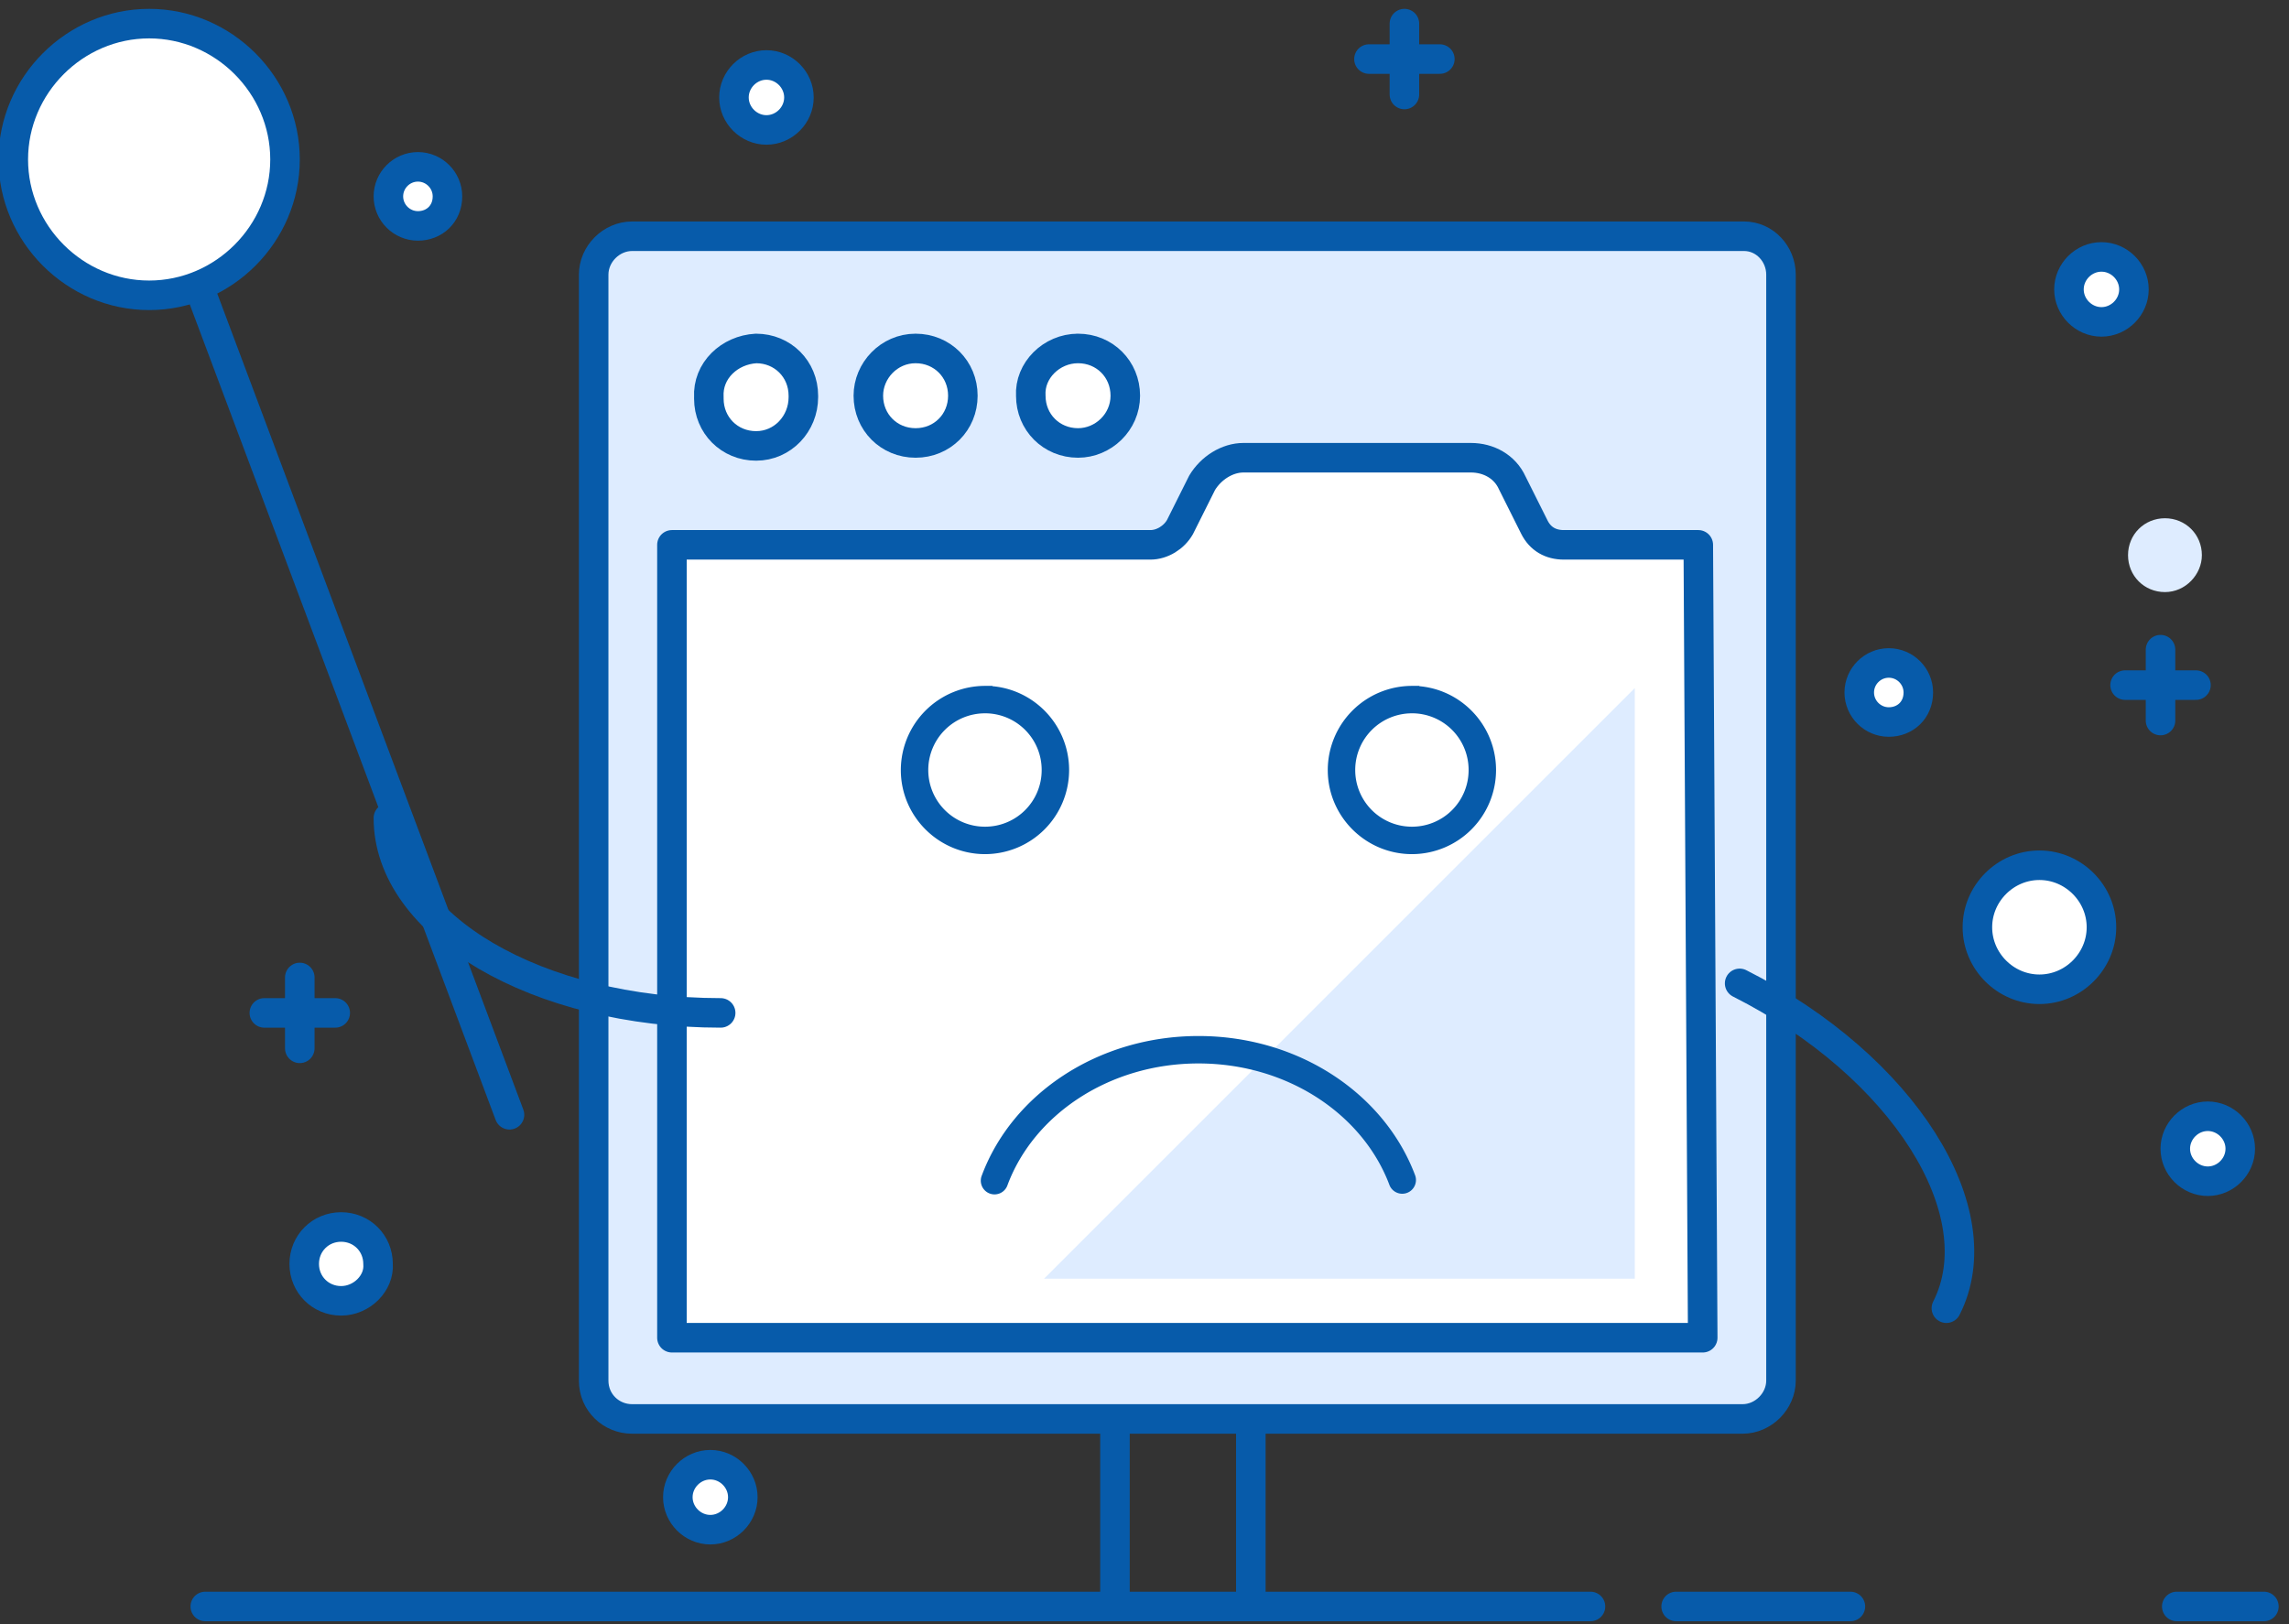 <svg xmlns="http://www.w3.org/2000/svg" xmlns:xlink="http://www.w3.org/1999/xlink" width="155" height="110" viewBox="0 0 155 110"><rect x="0" y="0" width="155" height="110" fill="#333333" stroke="none"/><defs><path id="5id4a" d="M721 337h-75.2c-1.4 0-2.6 1.2-2.6 2.6v74.9c0 1.5 1.2 2.6 2.6 2.6H721c1.4 0 2.6-1.2 2.6-2.6v-74.9c0-1.4-1.1-2.6-2.5-2.6z"/><path id="5id4b" d="M716.7 410H650v-50.6h30.9c1.4 0 2.7-.7 3.4-2l1.6-3c.3-.6.9-.9 1.5-.8h15.4c.6 0 1.2.3 1.5.8l1.6 3c.7 1.2 2 2 3.4 2h7.5z"/><path id="5id4c" d="M718.3 411.6h-69.8v-53.7h32.4c.8 0 1.6-.5 2-1.2l1.5-3c.6-1 1.7-1.7 2.8-1.7h15.4c1.2 0 2.3.6 2.8 1.7l1.5 3c.4.8 1.1 1.2 2 1.2h9.1z"/><path id="5id4d" d="M676 344.6c1.8 0 3.2 1.4 3.2 3.2 0 1.8-1.5 3.2-3.2 3.2-1.8 0-3.2-1.4-3.2-3.2-.1-1.7 1.4-3.2 3.2-3.2-.1 0 0 0 0 0z"/><path id="5id4e" d="M665 344.6c1.8 0 3.2 1.4 3.2 3.2 0 1.8-1.4 3.2-3.2 3.2-1.8 0-3.2-1.4-3.2-3.2 0-1.7 1.4-3.2 3.2-3.2z"/><path id="5id4f" d="M654.2 344.6c1.8 0 3.2 1.4 3.2 3.2v.1c0 1.8-1.4 3.3-3.2 3.3-1.8 0-3.2-1.4-3.2-3.2v-.1c-.1-1.8 1.4-3.2 3.2-3.3z"/><path id="5id4g" d="M629.3 376.4c0 7.3 10.1 13.2 22.5 13.2"/><path id="5id4h" d="M616.5 340.5l21 56"/><path id="5id4i" d="M734.8 409.6c3.3-6.5-2.9-16.4-14-22"/><path id="5id4j" d="M713.7 367.6v40h-40z"/><path id="5id4k" d="M710.7 429.8h-93.8"/><path id="5id4l" d="M756.3 429.8h-5.9"/><path id="5id4m" d="M728.3 429.8h-11.8"/><path id="5id4n" d="M678.5 417.6v12"/><path id="5id4o" d="M687.7 417.2v12.4"/><path id="5id4p" d="M626.1 409.1c-1.4 0-2.5-1.1-2.5-2.5s1.1-2.5 2.5-2.5 2.5 1.1 2.5 2.5c.1 1.3-1.1 2.5-2.5 2.5z"/><path id="5id4q" d="M752.5 401c-1.2 0-2.2-1-2.2-2.2 0-1.2 1-2.2 2.2-2.2 1.2 0 2.2 1 2.2 2.2 0 1.2-1 2.2-2.2 2.2z"/><path id="5id4r" d="M741.1 388c-2.3 0-4.2-1.9-4.2-4.2 0-2.3 1.9-4.2 4.2-4.2 2.3 0 4.2 1.9 4.2 4.2 0 2.3-1.9 4.2-4.2 4.2z"/><path id="5id4s" d="M749.6 361.1c-1.4 0-2.5-1.1-2.5-2.5s1.1-2.5 2.5-2.5 2.5 1.1 2.5 2.5c0 1.3-1.1 2.5-2.5 2.5z"/><path id="5id4t" d="M745.3 342.8c-1.2 0-2.2-1-2.2-2.2 0-1.2 1-2.2 2.2-2.2 1.2 0 2.2 1 2.2 2.2 0 1.2-1 2.2-2.2 2.2z"/><path id="5id4u" d="M730.9 369.9c-1.1 0-2-.9-2-2s.9-2 2-2 2 .9 2 2c0 1.2-.9 2-2 2z"/><path id="5id4v" d="M654.9 329.8c-1.2 0-2.2-1-2.2-2.2 0-1.2 1-2.2 2.2-2.2 1.2 0 2.2 1 2.2 2.2 0 1.2-1 2.2-2.2 2.2z"/><path id="5id4w" d="M651.1 424.6c-1.2 0-2.2-1-2.2-2.2 0-1.2 1-2.2 2.2-2.2 1.2 0 2.2 1 2.2 2.2 0 1.2-1 2.2-2.2 2.2z"/><path id="5id4x" d="M631.3 336.3c-1.1 0-2-.9-2-2s.9-2 2-2 2 .9 2 2c0 1.2-.9 2-2 2z"/><path id="5id4y" d="M698.1 322.6v4.8"/><path id="5id4z" d="M695.7 325h4.8"/><path id="5id4A" d="M749.3 365v4.8"/><path id="5id4B" d="M746.9 367.4h4.8"/><path id="5id4C" d="M623.3 387.2v4.8"/><path id="5id4D" d="M620.9 389.6h4.8"/><path id="5id4E" d="M613.1 341c-5.038 0-9.2-4.162-9.2-9.2 0-5.038 4.162-9.2 9.2-9.2 5.038 0 9.2 4.162 9.2 9.2 0 5.038-4.162 9.2-9.2 9.2z"/><path id="5id4F" d="M669.702 368.81a4.33 4.33 0 0 1 4.335 4.344 4.329 4.329 0 0 1-4.335 4.335 4.336 4.336 0 0 1-4.344-4.335 4.338 4.338 0 0 1 4.344-4.343zm0-.858a5.209 5.209 0 0 0-5.202 5.202c0 2.86 2.335 5.193 5.202 5.193a5.2 5.2 0 0 0 5.193-5.193c0-2.866-2.326-5.202-5.193-5.202z"/><path id="5id4G" d="M698.612 368.81a4.33 4.33 0 0 1 4.335 4.344 4.329 4.329 0 0 1-4.335 4.335 4.336 4.336 0 0 1-4.343-4.335 4.338 4.338 0 0 1 4.343-4.343zm0-.858a5.209 5.209 0 0 0-5.202 5.202c0 2.86 2.335 5.193 5.202 5.193a5.2 5.2 0 0 0 5.193-5.193c0-2.866-2.325-5.202-5.193-5.202z"/><path id="5id4H" d="M684.157 391.666c-6.594 0-12.221 3.792-14.205 9.12a.43.43 0 1 0 .804.3c1.845-4.955 7.136-8.562 13.401-8.562s11.548 3.607 13.4 8.563a.43.43 0 0 0 .805-.3c-1.992-5.328-7.611-9.121-14.205-9.121z"/></defs><g><g transform="translate(-603 -321)"><use fill="#deecff" xlink:href="#5id4a"/><use fill="#fff" fill-opacity="0" stroke="#075baa" stroke-linecap="round" stroke-linejoin="round" stroke-miterlimit="50" stroke-width="2" xlink:href="#5id4a"/></g><g transform="translate(-603 -321)"><use fill="#fff" xlink:href="#5id4b"/></g><g transform="translate(-603 -321)"><use fill="#fff" xlink:href="#5id4c"/><use fill="#fff" fill-opacity="0" stroke="#075baa" stroke-linecap="round" stroke-linejoin="round" stroke-miterlimit="50" stroke-width="2" xlink:href="#5id4c"/></g><g transform="translate(-603 -321)"><use fill="#fff" xlink:href="#5id4d"/><use fill="#fff" fill-opacity="0" stroke="#075baa" stroke-linecap="round" stroke-linejoin="round" stroke-miterlimit="50" stroke-width="2" xlink:href="#5id4d"/></g><g transform="translate(-603 -321)"><use fill="#fff" xlink:href="#5id4e"/><use fill="#fff" fill-opacity="0" stroke="#075baa" stroke-linecap="round" stroke-linejoin="round" stroke-miterlimit="50" stroke-width="2" xlink:href="#5id4e"/></g><g transform="translate(-603 -321)"><use fill="#fff" xlink:href="#5id4f"/><use fill="#fff" fill-opacity="0" stroke="#075baa" stroke-linecap="round" stroke-linejoin="round" stroke-miterlimit="50" stroke-width="2" xlink:href="#5id4f"/></g><g transform="translate(-603 -321)"><use fill="#fff" fill-opacity="0" stroke="#075baa" stroke-linecap="round" stroke-linejoin="round" stroke-miterlimit="50" stroke-width="2" xlink:href="#5id4g"/></g><g transform="translate(-603 -321)"><use fill="#fff" fill-opacity="0" stroke="#075baa" stroke-linecap="round" stroke-linejoin="round" stroke-miterlimit="50" stroke-width="2" xlink:href="#5id4h"/></g><g transform="translate(-603 -321)"><use fill="#fff" fill-opacity="0" stroke="#075baa" stroke-linecap="round" stroke-linejoin="round" stroke-miterlimit="50" stroke-width="2" xlink:href="#5id4i"/></g><g transform="translate(-603 -321)"><use fill="#deecff" xlink:href="#5id4j"/></g><g transform="translate(-603 -321)"><use fill="#deecff" xlink:href="#5id4k"/><use fill="#fff" fill-opacity="0" stroke="#075baa" stroke-linecap="round" stroke-linejoin="round" stroke-miterlimit="50" stroke-width="2" xlink:href="#5id4k"/></g><g transform="translate(-603 -321)"><use fill="#deecff" xlink:href="#5id4l"/><use fill="#fff" fill-opacity="0" stroke="#075baa" stroke-linecap="round" stroke-linejoin="round" stroke-miterlimit="50" stroke-width="2" xlink:href="#5id4l"/></g><g transform="translate(-603 -321)"><use fill="#deecff" xlink:href="#5id4m"/><use fill="#fff" fill-opacity="0" stroke="#075baa" stroke-linecap="round" stroke-linejoin="round" stroke-miterlimit="50" stroke-width="2" xlink:href="#5id4m"/></g><g transform="translate(-603 -321)"><use fill="#fff" fill-opacity="0" stroke="#075baa" stroke-linecap="round" stroke-linejoin="round" stroke-miterlimit="50" stroke-width="2" xlink:href="#5id4n"/></g><g transform="translate(-603 -321)"><use fill="#fff" fill-opacity="0" stroke="#075baa" stroke-linecap="round" stroke-linejoin="round" stroke-miterlimit="50" stroke-width="2" xlink:href="#5id4o"/></g><g transform="translate(-603 -321)"><use fill="#fff" xlink:href="#5id4p"/><use fill="#fff" fill-opacity="0" stroke="#075baa" stroke-linecap="round" stroke-linejoin="round" stroke-miterlimit="50" stroke-width="2" xlink:href="#5id4p"/></g><g transform="translate(-603 -321)"><use fill="#fff" xlink:href="#5id4q"/><use fill="#fff" fill-opacity="0" stroke="#075baa" stroke-linecap="round" stroke-linejoin="round" stroke-miterlimit="50" stroke-width="2" xlink:href="#5id4q"/></g><g transform="translate(-603 -321)"><use fill="#fff" xlink:href="#5id4r"/><use fill="#fff" fill-opacity="0" stroke="#075baa" stroke-linecap="round" stroke-linejoin="round" stroke-miterlimit="50" stroke-width="2" xlink:href="#5id4r"/></g><g transform="translate(-603 -321)"><use fill="#deecff" xlink:href="#5id4s"/></g><g transform="translate(-603 -321)"><use fill="#fff" xlink:href="#5id4t"/><use fill="#fff" fill-opacity="0" stroke="#075baa" stroke-linecap="round" stroke-linejoin="round" stroke-miterlimit="50" stroke-width="2" xlink:href="#5id4t"/></g><g transform="translate(-603 -321)"><use fill="#fff" xlink:href="#5id4u"/><use fill="#fff" fill-opacity="0" stroke="#075baa" stroke-linecap="round" stroke-linejoin="round" stroke-miterlimit="50" stroke-width="2" xlink:href="#5id4u"/></g><g transform="translate(-603 -321)"><use fill="#fff" xlink:href="#5id4v"/><use fill="#fff" fill-opacity="0" stroke="#075baa" stroke-linecap="round" stroke-linejoin="round" stroke-miterlimit="50" stroke-width="2" xlink:href="#5id4v"/></g><g transform="translate(-603 -321)"><use fill="#fff" xlink:href="#5id4w"/><use fill="#fff" fill-opacity="0" stroke="#075baa" stroke-linecap="round" stroke-linejoin="round" stroke-miterlimit="50" stroke-width="2" xlink:href="#5id4w"/></g><g transform="translate(-603 -321)"><use fill="#fff" xlink:href="#5id4x"/><use fill="#fff" fill-opacity="0" stroke="#075baa" stroke-linecap="round" stroke-linejoin="round" stroke-miterlimit="50" stroke-width="2" xlink:href="#5id4x"/></g><g transform="translate(-603 -321)"><use fill="#fff" fill-opacity="0" stroke="#075baa" stroke-linecap="round" stroke-linejoin="round" stroke-miterlimit="50" stroke-width="2" xlink:href="#5id4y"/></g><g transform="translate(-603 -321)"><use fill="#fff" fill-opacity="0" stroke="#075baa" stroke-linecap="round" stroke-linejoin="round" stroke-miterlimit="50" stroke-width="2" xlink:href="#5id4z"/></g><g transform="translate(-603 -321)"><g><use fill="#fff" fill-opacity="0" stroke="#075baa" stroke-linecap="round" stroke-linejoin="round" stroke-miterlimit="50" stroke-width="2" xlink:href="#5id4A"/></g><g><use fill="#fff" fill-opacity="0" stroke="#075baa" stroke-linecap="round" stroke-linejoin="round" stroke-miterlimit="50" stroke-width="2" xlink:href="#5id4B"/></g></g><g transform="translate(-603 -321)"><g><use fill="#fff" fill-opacity="0" stroke="#075baa" stroke-linecap="round" stroke-linejoin="round" stroke-miterlimit="50" stroke-width="2" xlink:href="#5id4C"/></g><g><use fill="#fff" fill-opacity="0" stroke="#075baa" stroke-linecap="round" stroke-linejoin="round" stroke-miterlimit="50" stroke-width="2" xlink:href="#5id4D"/></g></g><g transform="translate(-603 -321)"><use fill="#fff" xlink:href="#5id4E"/><use fill="#fff" fill-opacity="0" stroke="#075baa" stroke-linecap="round" stroke-linejoin="round" stroke-miterlimit="50" stroke-width="2" xlink:href="#5id4E"/></g><g transform="translate(-603 -321)"><g><g><use fill="#075baa" xlink:href="#5id4F"/><use fill="#fff" fill-opacity="0" stroke="#075baa" stroke-miterlimit="50" xlink:href="#5id4F"/></g><g><use fill="#075baa" xlink:href="#5id4G"/><use fill="#fff" fill-opacity="0" stroke="#075baa" stroke-miterlimit="50" xlink:href="#5id4G"/></g><g><use fill="#075baa" xlink:href="#5id4H"/><use fill="#fff" fill-opacity="0" stroke="#075baa" stroke-miterlimit="50" xlink:href="#5id4H"/></g></g></g></g></svg>